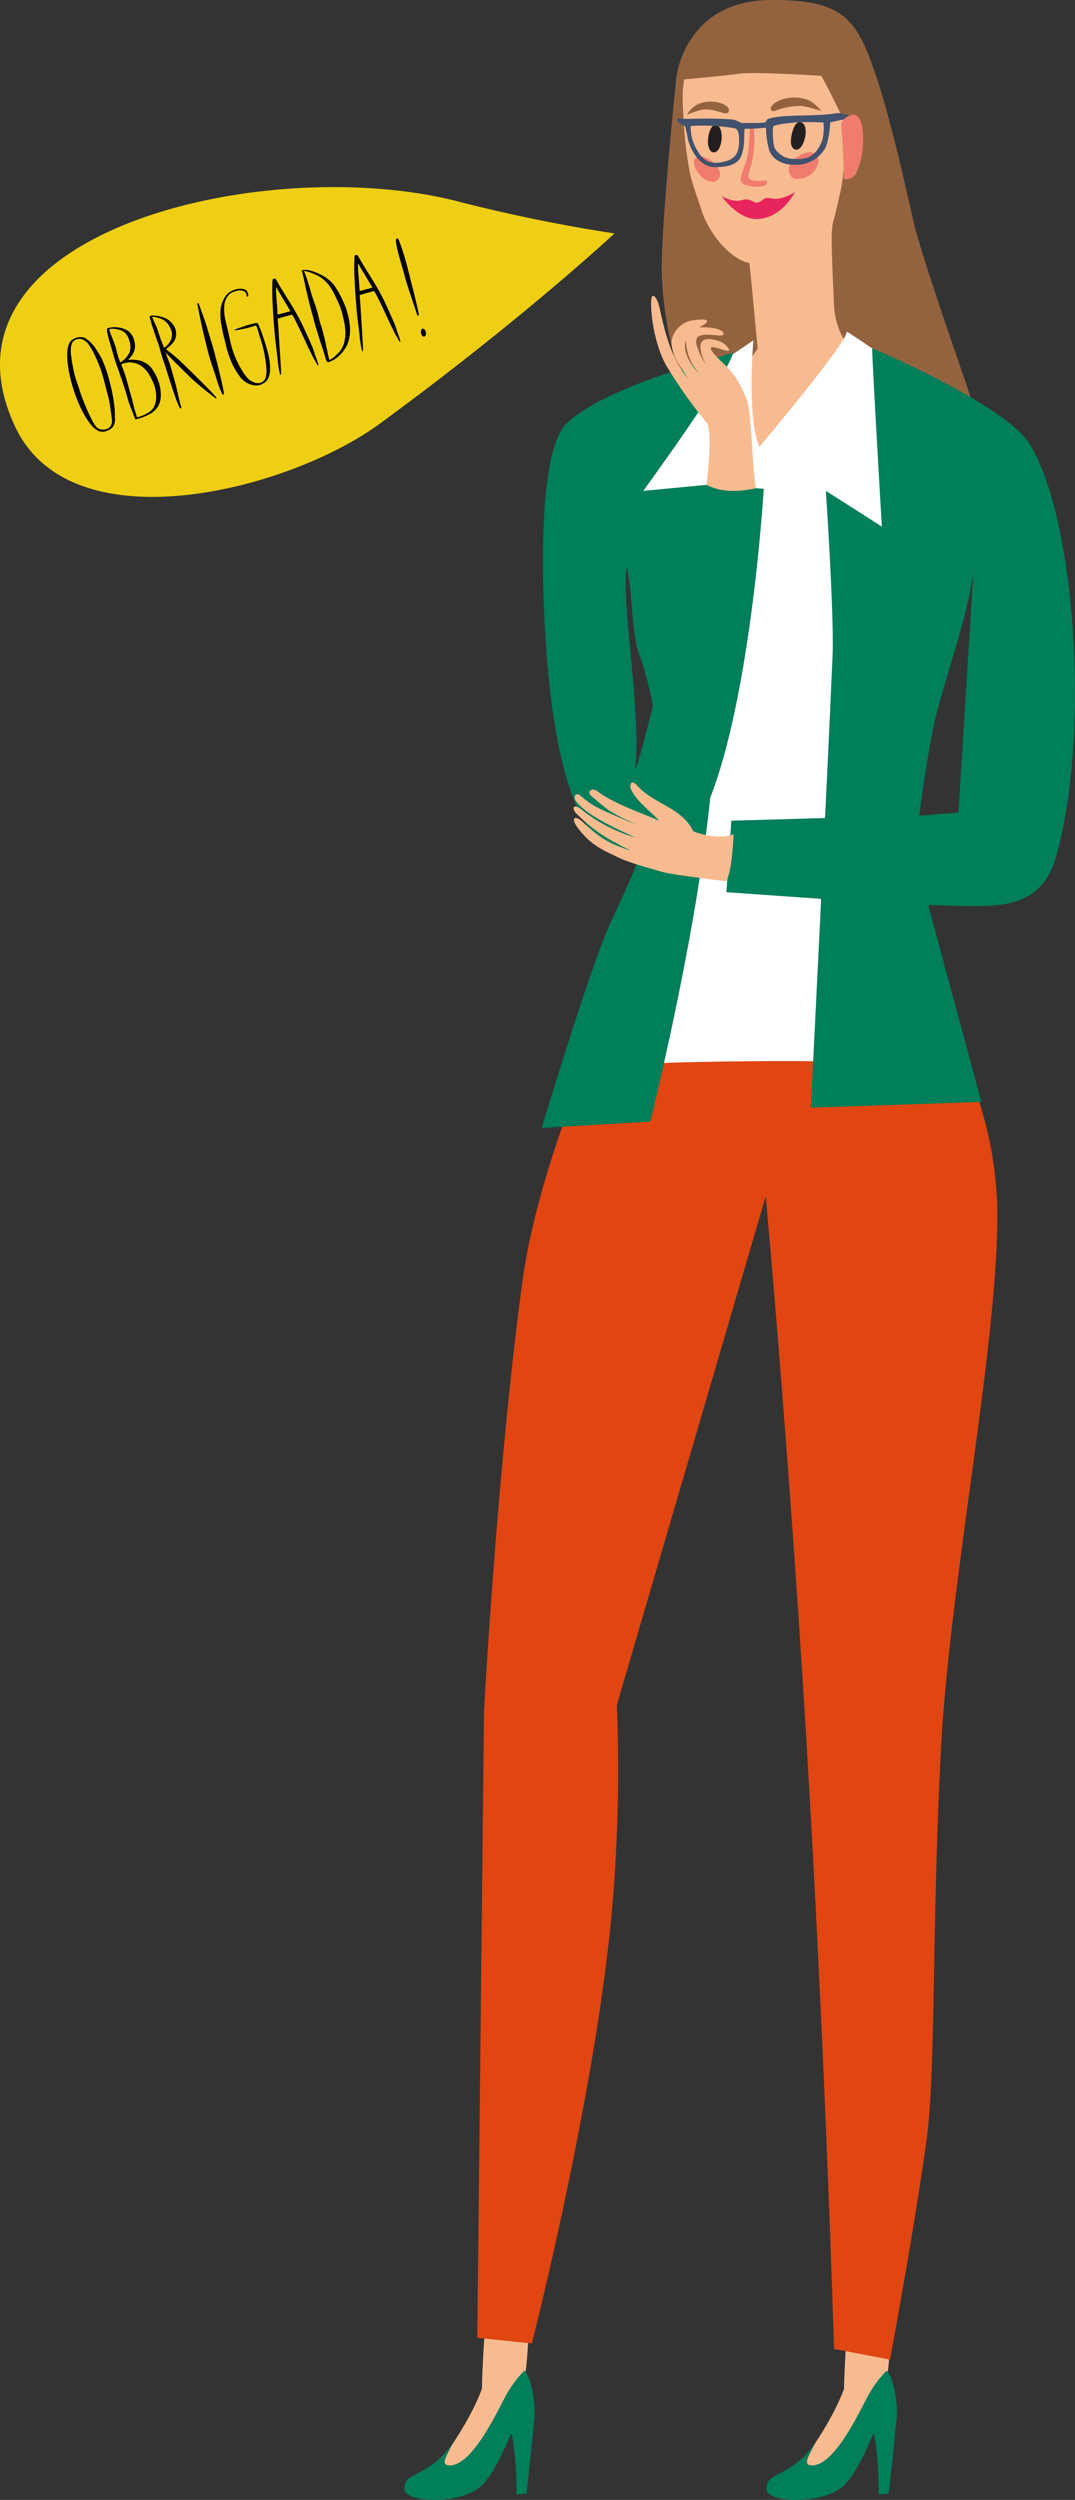 <svg xmlns="http://www.w3.org/2000/svg" viewBox="0 0 319.51 742.52"><rect x="0" y="0" width="319.51" height="742.52" fill="#333333" stroke="none"/><defs><style>.cls-1{fill:#efcf13;}.cls-2,.cls-3{fill:#010101;}.cls-2{fill-rule:evenodd;}.cls-4{fill:#f8bb90;}.cls-5{fill:#017e5a;}.cls-6{fill:#936340;}.cls-7{fill:#e04512;}.cls-8{fill:#231f20;}.cls-9{fill:#ef7c6e;}.cls-10{fill:#fff;}.cls-11{fill:#e7245b;}.cls-12{fill:#41526e;}</style></defs><title>Desenho Portugues</title><g id="Layer_2" data-name="Layer 2"><g id="Letras"><path class="cls-1" d="M182.65,69.33a472,472,0,0,1-46.28-9.44C78.93,45-22.49,68.94,4.47,126.67c16.69,35.72,81.36,19,108.39-.81C155.49,94.65,182.65,69.33,182.65,69.33Z"/><path class="cls-2" d="M30.27,106.6c-.54-1.1-1.3-2.22-1.95-3.26a10.08,10.08,0,0,0-2.65-2.69c-.94-.77-2.65-.66-4.05.14-1.65.95-1.81,4-1.55,6.66.68,6.93,3.94,14.92,6.53,18.1a7.08,7.08,0,0,0,2.79,2.52A3.42,3.42,0,0,0,31.7,128a3.52,3.52,0,0,0,1.94-1.34,4.27,4.27,0,0,0,.5-2.75c0-1,0-2.23-.14-3.24a47.89,47.89,0,0,0-1.37-7.14A39.31,39.31,0,0,0,30.27,106.6Zm1,7.74c.44,1.77.82,3,1.16,4.59.16.72.91,5.7.86,6.34a2.36,2.36,0,0,1-1.77,2.2,3,3,0,0,1-2.52-.36c-1.55-1-4.63-8.91-5.23-10.85s-1.32-3.7-1.75-5.61-.69-3.57-.93-5.38c-.17-1.34-.05-3.58,1-4.14a2.58,2.58,0,0,1,2.47-.3A4.71,4.71,0,0,1,26.77,103,12.35,12.35,0,0,1,28,105.17a47,47,0,0,1,1.91,4.48A47.3,47.3,0,0,1,31.25,114.34Z"/><path class="cls-2" d="M76.45,95.93c-1.41,0-6.14,1.75-6.6,1.92h0c-.19.09-.13.3.11.25a33,33,0,0,0,6.15-1.45A12.89,12.89,0,0,1,77,99.33l.47,1.49a31.14,31.14,0,0,1,1.21,4.79c.34,2.14,1.09,6-.24,7.46a2.5,2.5,0,0,1-2.61.6c-2-.52-3-2.24-3.82-3.52a27.8,27.8,0,0,1-3.77-9.77c-.35-1.73-.85-3.43-1.2-5.16a13.66,13.66,0,0,1-.32-5,5.74,5.74,0,0,1,1.36-2.72c.83-.93,3.66-1.78,4.75-.78a1.9,1.9,0,0,1,.5,1.24c0,.25.46.14.46-.12a2.12,2.12,0,0,0-.5-1.47c-1.14-1.32-4.72-.39-6,1.26A8.45,8.45,0,0,0,65.55,92a18.26,18.26,0,0,0,.34,5c.28,1.76.73,3.3,1.19,5.25a30.72,30.72,0,0,0,1.59,5,20.61,20.61,0,0,0,2.46,4.38,6.4,6.4,0,0,0,4,2.74,4.2,4.2,0,0,0,4-1.15c1.42-1.56,1.19-4.23,1-6a26.41,26.41,0,0,0-.78-3.47C79.11,102.68,76.93,95.93,76.45,95.93Z"/><path class="cls-2" d="M44.74,108.93a7.87,7.87,0,0,0-2.64-1.67A9.84,9.84,0,0,0,38,106.9a8.14,8.14,0,0,0,1.37-1.59,4.75,4.75,0,0,0,.54-4,4.67,4.67,0,0,0-2.47-3.39,7,7,0,0,0-2.14-.64,7.4,7.4,0,0,0-3.34.2c-.61.28.69,4.2,1.37,6.62.33,1.21.73,2.54,1.12,3.7s.81,2.28,1.21,3.44c.79,2.31,1.57,4.58,2.23,6.92a26.67,26.67,0,0,0,1.12,3.26c.2.49.76,2.07.84,2.25l.31.73c0,.06.1.1.15.15s4.49-1.07,6-3a5.55,5.55,0,0,0,1.42-3.09A12,12,0,0,0,46.58,112,15,15,0,0,0,44.74,108.93Zm-9-1.28a24.84,24.84,0,0,1-1.1-3.46c-.61-2.69-1.78-4.64-2.12-6.27-.06-.25.3-.26.61-.27a7.31,7.31,0,0,1,2.21.27,4,4,0,0,1,3,3,5.6,5.6,0,0,1,.19,3.73A7.21,7.21,0,0,1,35.75,107.65ZM46.4,118.44a6.57,6.57,0,0,1-.54,2.2,4.46,4.46,0,0,1-1.92,2,12.53,12.53,0,0,1-1.41.74,9.8,9.8,0,0,1-1.84.57c-.17-.82-.46-1.56-.69-2.34-.32-1.11-.53-2.31-.87-3.43-.71-2.32-1.23-4.7-2-7-.34-1-.72-2-1.11-2.94a5.88,5.88,0,0,1,5.79.35,8.32,8.32,0,0,1,1.84,1.68,12.37,12.37,0,0,1,1.51,2.57A10.61,10.61,0,0,1,46.4,118.44Z"/><path class="cls-2" d="M59.05,90.13c-.06-.17-.44-.07-.41.11s1.23,6.18,1.53,7.44c.58,2.45,1.15,4.93,1.8,7.36.81,3,1.94,6,2.3,7.21a27.57,27.57,0,0,0,1.85,4.91c.11.16.43,0,.42-.25,0-.47-.25-1.59-.34-2.07s-.52-2.31-.7-3.09c-.29-1.17-.83-3.54-1.82-7.25-.66-2.49-1.47-4.83-2.13-7.2C61.23,96.12,59.5,91.34,59.05,90.13Z"/><path class="cls-2" d="M53.39,107.07c-.67-.63-3.42-2.88-4.08-3.36a9.73,9.73,0,0,0,2.49-2.45,4.36,4.36,0,0,0,.2-3.87,5.88,5.88,0,0,0-2.65-2.8c-1.51-.76-4.27-1.06-4.63-.76s-.23.53,0,1.18.23,1,.39,1.44c.6,1.76.91,2.78,1.18,3.56.42,1.19.91,2.32,1.2,3.49s.65,2.46,1.08,3.66c.88,2.42,3.58,11.75,4.91,14.09.08.13.48,0,.44-.11-.63-2-1.32-5.58-1.67-6.79-.72-2.47-1.29-5-2.2-7.39q-.45-1.17-.84-2.34c.31.4,2.28,2.44,2.92,3.08,1.28,1.29,2.61,2.57,3.9,3.84s2.37,2.22,4,3.56c1.18,1,3.15,2.52,3.95,3.14.16.12.51.08.29-.22C63,116.39,54.78,108.39,53.39,107.07Zm-4.65-3.75c-.35-1.08-.84-2.11-1.19-3.2s-.77-2.39-1.26-3.54a26.79,26.79,0,0,1-1.08-2.5h0a3.34,3.34,0,0,1,1.12.14,8.94,8.94,0,0,1,2.1.73,5,5,0,0,1,2.2,2.55,4,4,0,0,1,.25,3.27A5.66,5.66,0,0,1,48.74,103.32Z"/><path class="cls-2" d="M92.36,101.93c-1-2.16-1.9-4.34-3-6.48-2.12-4.25-5-8.26-7.36-12.5a.57.57,0,0,0-1,.23,66.34,66.34,0,0,0,.07,7.61c.09,2.73.34,5.42.56,8.12s.63,5.24.89,7.92a28.48,28.48,0,0,0,.41,2.94,13.05,13.05,0,0,0,.35,1.5c.08.24.24,0,.24-.09,0-1.54,0-1.79-.1-2.86-.14-2.89-.38-5.76-.54-8.65-.09-1.66-.22-3.31-.34-5,1.69-.55,2.71-.82,4.32-1.22.43.76.84,1.53,1.22,2.3,1.15,2.3,2.23,4.62,3.3,6.94.52,1.14,1.1,2.29,1.67,3.41.44.86.68,1.12,1.21,2.17.18.36.41.17.37,0a26.4,26.4,0,0,0-1-2.86C93.42,104.61,93.05,103.49,92.36,101.93Zm-9.85-8.47-.12-1.82c-.11-2.12-.42-4.28-.33-6.46,1.33,2.45,2.85,4.83,4.25,7.25C85.44,92.7,82.63,93.4,82.51,93.46Z"/><path class="cls-2" d="M116.73,94.93c-1-2.16-1.89-4.34-3-6.48-2.12-4.25-5-8.26-7.36-12.5a.56.56,0,0,0-1,.23,64.15,64.15,0,0,0,.07,7.61c.09,2.73.33,5.42.55,8.12s.64,5.24.9,7.92a26,26,0,0,0,.41,2.94,12.83,12.83,0,0,0,.34,1.5c.09.24.25,0,.25-.09,0-1.54-.06-1.79-.11-2.86-.13-2.89-.37-5.76-.53-8.65-.09-1.66-.22-3.31-.35-5,1.69-.55,2.71-.82,4.33-1.22.42.76.84,1.53,1.22,2.3,1.14,2.3,2.22,4.62,3.3,6.94.52,1.14,1.09,2.29,1.66,3.41.44.86.68,1.12,1.22,2.17.18.36.4.17.37,0a28.76,28.76,0,0,0-1-2.86C117.8,97.61,117.43,96.49,116.73,94.93Zm-9.84-8.47c0-.61-.09-1.21-.12-1.82-.12-2.12-.42-4.28-.34-6.46,1.34,2.45,2.86,4.83,4.26,7.25C109.82,85.7,107,86.4,106.89,86.46Z"/><path class="cls-2" d="M99.13,84.49a11.65,11.65,0,0,0-4.08-3.06,18.55,18.55,0,0,0-2.57-1A5.24,5.24,0,0,0,90,80.23c-.16,0-.32.09-.28.23.71,2.61,1,4.63,1.39,6.11.56,2.41,1.11,4.7,1.81,7.13.33,1.13.58,2.32.93,3.44.5,1.55.86,2.73,1.09,3.53.33,1.18.79,2.3,1.14,3.47s.64,2.08.64,2.09c.1.31.33,1.5.91,1.34a8,8,0,0,0,2.51-1.33,11.17,11.17,0,0,0,3.09-3.91c1.31-3.21.8-6.44.06-9.29a22.89,22.89,0,0,0-1.59-4.17A23.18,23.18,0,0,0,99.13,84.49ZM102.46,101a7.07,7.07,0,0,1-1.46,3.36c-.21.27-.64.67-.89.92a9.28,9.28,0,0,1-2.2,1.67,26.63,26.63,0,0,1-.67-2.94c-.33-1.17-.48-2.39-.8-3.56s-.59-2.53-1-3.69-.68-2.35-1-3.7c-.62-2.32-1.48-4.3-2.12-6.61-.3-1.12-.65-2.24-1-3.33-.42-1.27-.61-1.76-1-2.62a6.83,6.83,0,0,1,2.21.56,16.21,16.21,0,0,1,2.38,1.08,10.55,10.55,0,0,1,3.16,3,21.31,21.31,0,0,1,2,3.72,20.31,20.31,0,0,1,1.58,4C102.3,95.52,103,98.14,102.46,101Z"/><path class="cls-3" d="M125.28,97.87a1.82,1.82,0,0,0-.08,1.33c.33,1.07,1.36,1,1.38,0a1.74,1.74,0,0,0-.44-1.39C125.82,97.57,125.44,97.52,125.28,97.87Z"/><path class="cls-3" d="M117.67,71.53c.11,2.35,2.28,9,2.75,10.94s2.9,8.86,3.55,11.06c.11.37.54.21.49-.16-.24-1.91-2.08-8.79-2.52-10.63s-1-4-1.54-5.87a51,51,0,0,0-1.9-5.64C118.16,70.48,117.64,70.84,117.67,71.53Z"/><path class="cls-4" d="M251.86,690.36s-.87,11.5-1,19.19c-3.61,9.75-10.91,19.56-14.5,24.74-2.7,3.89,5,2.53,9.42,1.45,7.86-1.94,13.11-14.08,16-21.53,2.73-6.93,3-22.61,3-22.61Z"/><path class="cls-5" d="M227.85,739.35c0-4.17,2.67-3.25,9.05-7.88a28.54,28.54,0,0,0,5.24-5.63c-1.48,3.31-3.82,6.34-.91,6.42,6.28.17,13-13.45,16.3-19.8a34.2,34.2,0,0,1,5.58-7.92c1-2.12,4,6.92,3.39,13.48-.77,8.41-2.33,22.59-2.33,22.59l-3,.25s.08-11.6-1.48-18.07c-.56.51-4.08,10.69-8.91,15.53C244.3,744.15,227.86,743.36,227.85,739.35Z"/><path class="cls-4" d="M144.23,690.36s-.87,11.5-1,19.19c-3.6,9.75-10.91,19.56-14.5,24.74-2.7,3.89,5,2.53,9.43,1.45,7.85-1.94,13.1-14.08,16-21.53,2.73-6.93,2.95-22.61,2.95-22.61Z"/><path class="cls-6" d="M201,23.16s-4.79,45.91-4.29,58.7c1.08,27.31,12.95,49.05,12.95,49.05s73.15-8.14,72.42-8.77S252.5,21.22,252.5,21.22l-49.61,0Z"/><path class="cls-7" d="M275.4,635.54c2.79-20.68,1.49-61.63,4.26-115.78,2.55-49.81,17.22-121.52,16.76-160.48a112.42,112.42,0,0,0-16.88-56.87H179.93s-19.86,42.8-24.65,78.14c-7.51,55.31-11.42,127.61-11.42,127.61l-2,186.2,16.22,1.69S178.2,617.4,182.34,562a481.23,481.23,0,0,0,1-55.59l44.23-151c.08,0,7.05,77.05,12.16,162.4,5.7,95.18,8.16,179.86,8.16,179.86l16.65,3.18S272,660.63,275.4,635.54Z"/><path class="cls-4" d="M247.71,65.7c.46-1.61,6.84-28.16,6.75-35.33-.32-28.24-43-23.82-48.35-13.89-3.87,7.15-3.27,11-3,18.26A120.51,120.51,0,0,0,205,51.07c.61,3.31,2.28,7.46,3.35,10.9,2.46,8,9.15,15.18,14.34,16.12.38,2,2.49,25.48,2.49,25.48s-4.75,6.65-9.78,14.41c0,0-19.53,31.32-16.74,41.56,2.92,10.7,24.6,30.75,24.6,30.75s22.54-26,25.15-36.57c2.77-11.17,8.63-46,8.63-46s-8.77-5.35-9.2-17.71C247.57,82.17,246.69,69.28,247.71,65.7Z"/><path class="cls-6" d="M229.31,31.6c-.52.81,0,1.66.92,1.38a21.31,21.31,0,0,1,8.15-1.52A45.15,45.15,0,0,1,244.15,33s-2.2-2.65-4-3.31C235.75,28,230.62,29.55,229.31,31.6Z"/><path class="cls-6" d="M216.47,32.09a1,1,0,0,1-.77,1.6c-1.09,0-3.94-1.53-7.08-1.11a33.15,33.15,0,0,0-4.46,1.52,7.92,7.92,0,0,1,3-3C210.69,29.28,215.34,30.41,216.47,32.09Z"/><path class="cls-8" d="M237.68,36.26c3.14.17,1.6,7.47-.52,8.12-1.06.32-1.92-.44-2.07-1.83C234.9,40.64,235.94,36.16,237.68,36.26Z"/><path class="cls-8" d="M212.84,37.12c2.44.38,2.06,7.25-.24,8.06-1.14.4-1.86-.64-2.11-2.13C210.15,41,211,36.84,212.84,37.12Z"/><path class="cls-9" d="M227.32,53.59c-2.25.34-4.11.15-4.78-.7-.47-.6.47-2.41,1-4.91a35,35,0,0,0,.55-9.63c-.05-.73-1.17-.81-1.22-.08-.26,3.76-.3,6.55-.75,8.34-.62,2.5-1.41,3.89-1.87,5.9a1.82,1.82,0,0,0,1.13,2.36,10,10,0,0,0,5.57.35C228.33,55,228.23,53.45,227.32,53.59Z"/><path class="cls-9" d="M242.07,45.57c-2.12-1.43-7.28,1.73-7.66,4.43-.12.87.42,3.13,2.27,3.17a6.43,6.43,0,0,0,6.49-4.62A2.57,2.57,0,0,0,242.07,45.57Z"/><path class="cls-9" d="M206.93,46.83c2.27-1.41,6.64,1.79,7,4.48A2.19,2.19,0,0,1,212,54c-2.62.14-4.8-2.66-5.47-4.42C206.25,48.84,205.87,47.48,206.93,46.83Z"/><path class="cls-6" d="M259.94,21.2C254.43,5.16,250-.12,229.11,0,203.24.15,201,23.16,201,23.16l1.87.47s12.83-1.14,16.79-1.73c4.58-.67,24.45.63,24.45.63S246.62,27,250,34.1c2.23,4.71.93,23-2.26,31.6-2.25,6.13,3.26,35.38,3.26,35.38s41.1,35.64,41.93,33c1-3.12-13.45-40.09-20.85-65.93C271.11,64.82,265.75,38.1,259.94,21.2Z"/><path class="cls-10" d="M255.33,315.87c-3.75-1.29-55-.55-60.29,0,.74-14.91,3.17-122,.86-149.28-1.22-14.33-14.31-19.11-12.65-25.67,1.34-5.32,17.58-11.86,16.43-25.25,7.92-3.19,24.24-14.59,24.24-14.59s-2,22.49,1.76,31.67c0,0,26-30.81,26-34.23,0-.29,14.18,9.74,17.14,10.69-.92,17.33,1.41,30.15-.7,47.39C263.45,195,257.67,295.55,255.33,315.87Z"/><path class="cls-11" d="M236.25,57.07s-3.8,7.75-11.16,8c-5.81.18-10.64-6.86-10.64-6.86s3.32,2.06,6,1.24,3.36.91,4.6.74c1.61-.23,1.63-1.83,4.11-1.27C232.52,59.65,236.25,57.07,236.25,57.07Z"/><path class="cls-5" d="M210,144l-18.82,1.81s26-35.62,26.68-41.11c-4.32,1.82-36.13,9.32-49.08,20.64-10.45,9.13-7.32,61.18-5.58,77.25,5.51,50.77,18.92,50.6,28.67,53C220.08,262.52,227,145.17,227,145.17L210,144s-22,93-21.13,83.59c1.62-17.05-4.1-47.83-2.69-59.07,1.55,4,1.66,19.71,3.44,24.74,14.25,40.33-.47,63.24-8.75,82.16C174.6,289.81,161,335,161,335l32.27-1.86s24.66-98.46,18-133.56C208.25,184,210,144,210,144Z"/><path class="cls-5" d="M305.76,131.46c-6.78-10.34-39.74-25.22-46.52-28-.13,2.14,2.86,52.94,2.86,52.94L245.46,145.8s2.48,36.62,2,48.82C246.06,227.8,241,329,241,329l50.68-1.72L275.9,268.85c16.66,0,32.88,3.63,38-14.43C324.37,217.45,319.35,152.2,305.76,131.46Zm-32.53,110.8s2.64-20.75,5.12-30.17C283,194.51,287.3,184,289.29,170l-4.41,71.35Z"/><path class="cls-5" d="M120.23,739.35c0-4.17,2.67-3.25,9-7.88a28.54,28.54,0,0,0,5.24-5.63c-1.48,3.31-3.82,6.34-.91,6.42,6.28.17,13-13.45,16.3-19.8a33.68,33.68,0,0,1,5.59-7.92c.95-2.12,4,6.92,3.38,13.48-.77,8.41-2.32,22.59-2.32,22.59l-3,.25s.07-11.6-1.49-18.07c-.55.51-4.07,10.69-8.91,15.53C136.67,744.15,120.23,743.36,120.23,739.35Z"/><path class="cls-9" d="M253.47,34.1A3.59,3.59,0,0,0,250,37s.93,11.35.73,15.84c0,.84,2.73.45,3.61-1.14a22.89,22.89,0,0,0,2.18-9.34C256.62,40.19,256.57,33.87,253.47,34.1Z"/><path class="cls-12" d="M248.9,33.57c-6.69,1.24-16.49.16-20.82,1.85-.3.12-.1.92-1.18,1-3,.24-2.07,0-6.21.14-.48,0-2.07-1-2.85-1.05-8.52-.7-14.26.13-16.22-.38-.61-.16-.37.69,0,1.19.72,1,1.35.4,2.08,1.38.11.15.33,1.81.45,1.82.55,4.84,3.84,10.38,8.7,10.14,2.23-.1,4.91-.25,6.61-2,2.24-2.25,1.58-8.67,1.89-9.42h0a48.41,48.41,0,0,0,6.3-.34,28,28,0,0,0,1,6.84c1.42,3.41,5.27,4.81,10.12,4a10,10,0,0,0,6.25-4.3c1.07-1.59,1.56-5.33,1.76-8.06.15-.13,4-.84,4-1a19.8,19.8,0,0,1,1.74-1.1A17.17,17.17,0,0,0,248.9,33.57ZM219.34,44.64c-.77,2.53-3,3.24-5.23,3.61-3.16.52-5.21-.69-6.83-3.51a13.07,13.07,0,0,1-2-7.31,56.87,56.87,0,0,1,13.18.69C220,38.45,219.83,43,219.34,44.64ZM244.55,41a10.72,10.72,0,0,1-2,4C240.71,47,239,47.34,236,47.2a6.61,6.61,0,0,1-5.67-3.06c-.6-1.06-.81-5.36-.49-6.54.18-.68,6.18-1.21,7.19-1.26a67.8,67.8,0,0,1,7.74.07A17.26,17.26,0,0,1,244.55,41Z"/><path class="cls-4" d="M210,144s2-15.94,0-18.45a146.25,146.25,0,0,1-11.62-16.38c-3.06-4.88-5-13.81-4.85-19.62.12-3.35,1.84-1.12,2.47,1.75,1.81,8.29,3.62,15.21,8.44,21.06-2.7-4.47-4.17-5.62-4.81-9.94-.41-2.69,2.1-6.66,6.18-7.26,5.94-.87,5,.65,1.92,2.08-9.31,4.31-.12,13.7,0,13.66a15.87,15.87,0,0,1-3.89-9.83c-.33-2.72,1.57-3.75,3.9-3.83,7.13-.25,8.08,2,6.9,2.35-1.76.49-9.81-2.23-7.25,3.9a18.36,18.36,0,0,0,2.32,4.62c-3.39-7.08-.51-7.81,2.3-7.25,1.88.38,3.41.94,4.5,2.63,1.69,2.6-7.75-2.94-4.62,1.21,2.52,3.35,6.56,4.79,10,13.85,1.64,4.33,1.5,18.75,2.77,26.46C219.4,146.17,214.4,146.26,210,144Z"/><polygon class="cls-5" points="269.73 242.26 217.36 243.76 215.91 265 270.82 268.85 269.73 242.26"/><path class="cls-4" d="M172.9,240.49a45.05,45.05,0,0,0,16,8.25c-11.07-4.85-15.63-8.1-17.69-10.75-1.05-1.36-.05-2.75,1.19-1.75,3.35,2.72,3.76,3.18,11.78,6.62,2.59,1.11,2.46,1,5.65,2.19-8.83-3.61-9.29-4.68-14.11-8.66-1.47-1.21.21-2.63,1.8-1.4,4.88,3.74,13.35,6.54,18.44,8.79-3.1-3.23-6.69-5.8-8.34-9.15-.61-1.25-.22-3.54,1.83-1.24,4.9,5.49,13.19,6.4,16.59,13.51.29.18,7,2.77,12,.9-.27,5.17-.77,11.41-2.19,13.94,0,0-15.73-1.86-18.81-2.72-12.07-3.37-12.13-3.86-15.23-5.28-5.21-2.4-7.4-4.48-9.77-7.44-2.75-3.44-1.12-4.3,1-2.31,5.06,4.68,7.36,6.43,14.57,8.7-7.78-3.73-11.45-6.29-16.26-11C169.88,240.24,170.24,238.38,172.9,240.49Z"/></g></g></svg>